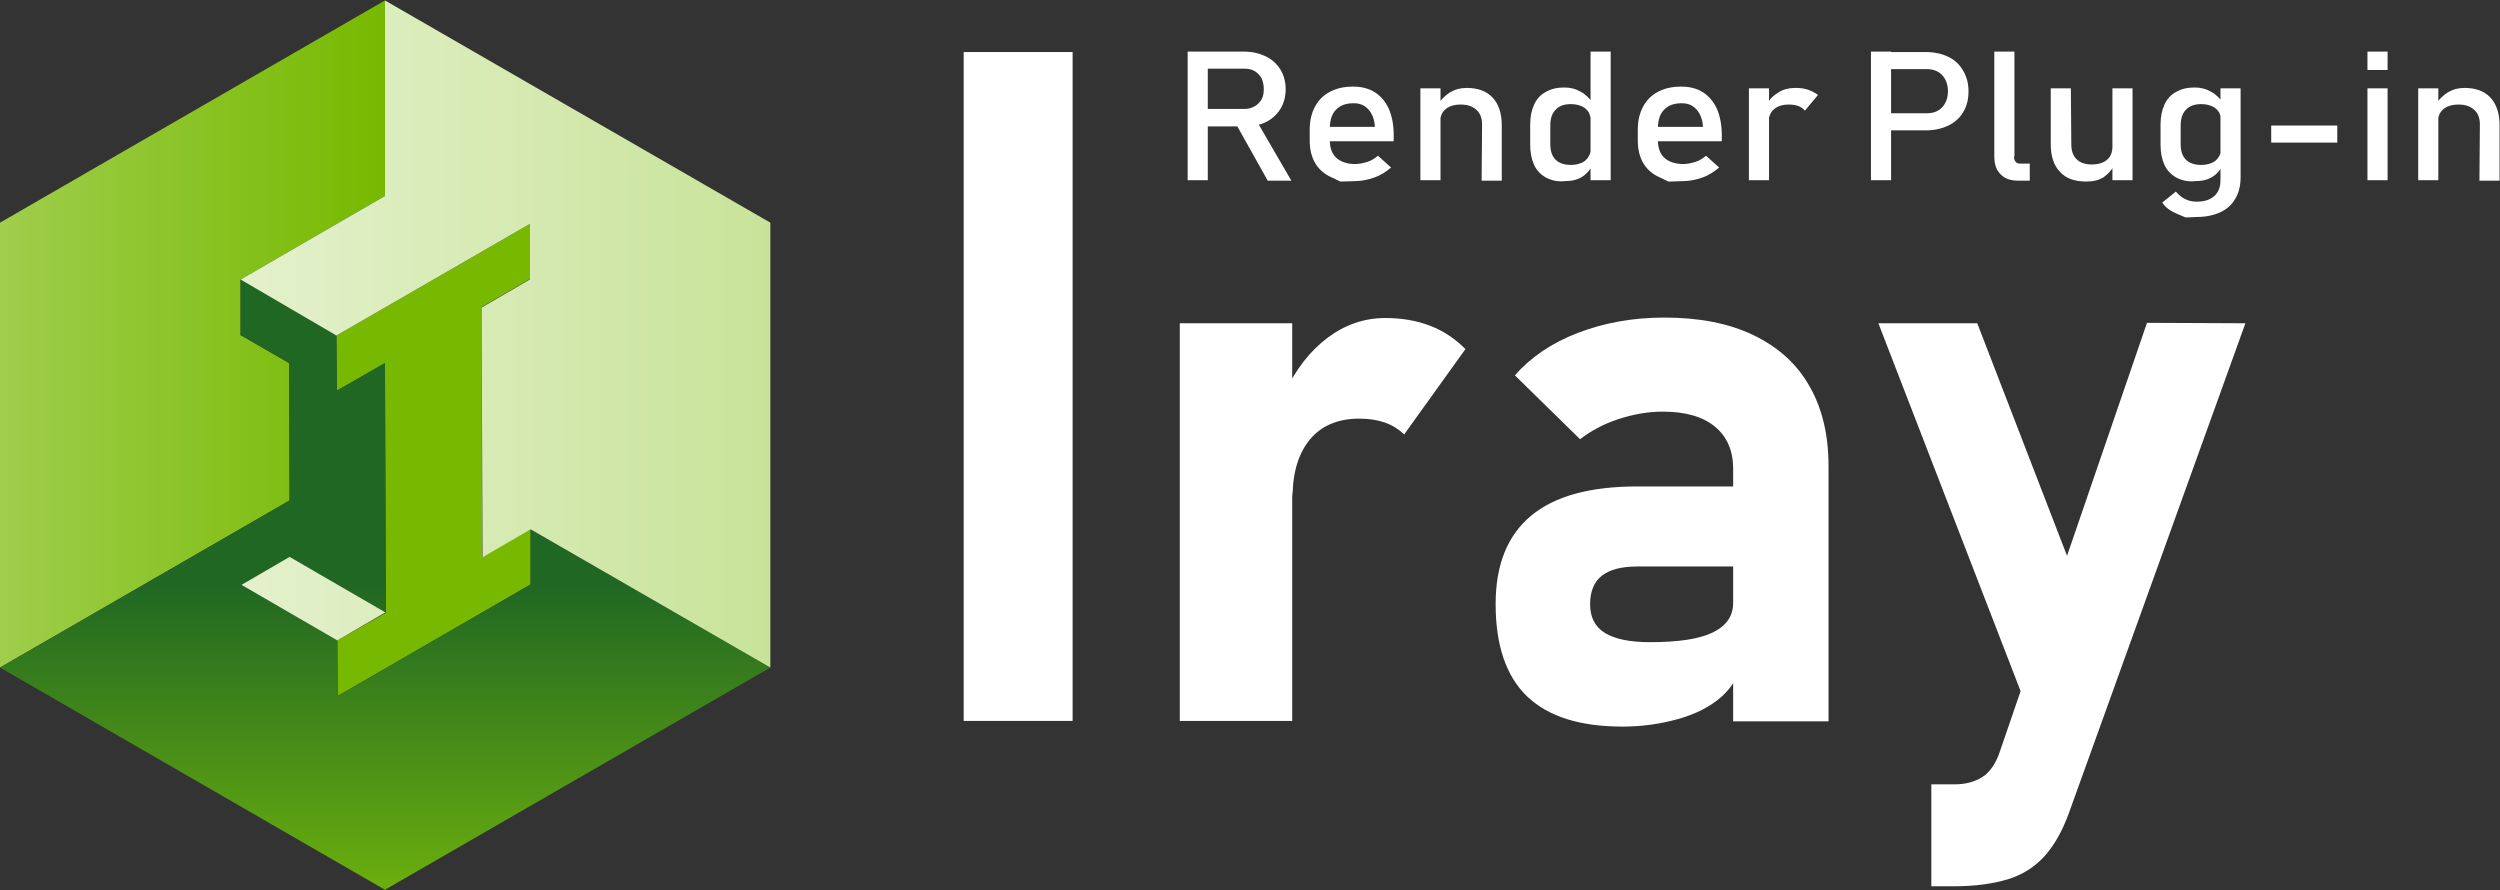 <?xml version="1.0" encoding="utf-8"?>
<!-- Generator: Adobe Illustrator 22.1.0, SVG Export Plug-In . SVG Version: 6.00 Build 0)  -->
<svg version="1.1" id="iClone7" xmlns="http://www.w3.org/2000/svg" xmlns:xlink="http://www.w3.org/1999/xlink" x="0px" y="0px"
	 viewBox="0 0 571.5 203.5" style="enable-background:new 0 0 571.5 203.5;" xml:space="preserve">
<rect x="0" y="0" width="571.5" height="203.5" fill="#333333" stroke="none"/>
<style type="text/css">
	.st0{fill:url(#SVGID_1_);}
	.st1{fill:#76B900;}
	.st2{fill:url(#SVGID_2_);}
	.st3{fill:url(#SVGID_3_);}
	.st4{fill:url(#SVGID_4_);}
	.st5{fill:#FFFFFF;}
</style>
<g>
	<g>
		
			<linearGradient id="SVGID_1_" gradientUnits="userSpaceOnUse" x1="0" y1="430.35" x2="88" y2="430.35" gradientTransform="matrix(1 0 0 1 0 -354)">
			<stop  offset="0" style="stop-color:#9FCE4C"/>
			<stop  offset="1" style="stop-color:#76B900"/>
		</linearGradient>
		<polygon class="st0" points="66.2,114.4 0,152.6 0,50.9 88,0.1 88,44.8 55,63.9 55,63.9 55,76.6 66.1,83 		"/>
	</g>
	<polygon class="st1" points="121.3,120.9 110.2,127.3 110.1,70.2 121.1,63.8 121.1,51.2 76.9,76.7 77,89.3 88,83 88.2,140.1 
		77.1,146.4 77.2,159.1 121.3,133.6 	"/>
	<g>
		
			<linearGradient id="SVGID_2_" gradientUnits="userSpaceOnUse" x1="76.95" y1="430.594" x2="76.95" y2="430.657" gradientTransform="matrix(1 0 0 1 0 -354)">
			<stop  offset="0.5" style="stop-color:#206723"/>
			<stop  offset="1" style="stop-color:#6BAF0E"/>
		</linearGradient>
		<path class="st2" d="M77,76.6L77,76.6L77,76.6z"/>
		
			<linearGradient id="SVGID_3_" gradientUnits="userSpaceOnUse" x1="88.05" y1="417.9" x2="88.05" y2="557.4" gradientTransform="matrix(1 0 0 1 0 -354)">
			<stop  offset="0.5" style="stop-color:#206723"/>
			<stop  offset="1" style="stop-color:#6BAF0E"/>
		</linearGradient>
		<polygon class="st3" points="88.2,140.1 88,83 88,83 77,89.3 76.9,76.7 76.9,76.7 76.9,76.7 55,63.9 55,76.6 66.1,83 66.2,114.4 
			0,152.6 88,203.4 176.1,152.6 121.3,121 121.3,133.6 77.2,159.1 77.1,146.4 77.1,146.4 55.2,133.7 66.2,127.3 		"/>
	</g>
	
		<linearGradient id="SVGID_4_" gradientUnits="userSpaceOnUse" x1="55" y1="430.35" x2="176.1" y2="430.35" gradientTransform="matrix(1 0 0 1 0 -354)">
		<stop  offset="0" style="stop-color:#E4F1CC"/>
		<stop  offset="1" style="stop-color:#C8E399"/>
	</linearGradient>
	<path class="st4" d="M66.2,127.3L88.1,140l-11,6.4l0,0l-21.9-12.7L66.2,127.3z M88,0.1v44.7L55,63.9l21.9,12.8l0,0l0,0l44.2-25.5
		v12.7l-11,6.4l0.2,57.1l11-6.4l0,0l54.8,31.6V50.9L88,0.1z"/>
	<g>
		<path class="st5" d="M245.2,164.8h-24.9V11.9h24.9V164.8L245.2,164.8z"/>
		<path class="st5" d="M269.7,73.9h25.7v90.9h-25.7V73.9z M316.6,96.6c-1.7-0.6-3.6-0.9-5.9-0.9c-4.8,0-8.6,1.6-11.2,4.7
			s-4,7.5-4,13l-1.8-23.6c2.5-5.4,5.8-9.6,9.8-12.6s8.4-4.5,13.2-4.5c3.8,0,7.2,0.6,10.3,1.8c3.1,1.2,5.7,3,8,5.3l-14,19.5
			C319.7,98.1,318.3,97.2,316.6,96.6z"/>
		<path class="st5" d="M349.1,159.2c-4.8-4.6-7.2-11.7-7.2-21.1c0-9,2.7-15.7,8.1-20.2s13.5-6.7,24.3-6.7H397l1.2,18.3h-23.9
			c-3.6,0-6.3,0.7-8.1,2.1c-1.8,1.4-2.7,3.6-2.7,6.5c0,3,1.1,5.2,3.4,6.6s5.7,2.1,10.3,2.1c6.4,0,11.2-0.7,14.3-2.2s4.7-3.7,4.7-6.8
			L398,151c-0.4,3.3-1.9,6-4.5,8.3s-6,4-10,5.1s-8.2,1.7-12.6,1.7C361.2,166.1,353.9,163.8,349.1,159.2z M396.2,107.2
			c0-4.2-1.4-7.4-4.2-9.7s-6.8-3.4-11.9-3.4c-3.4,0-6.7,0.6-10.1,1.7s-6.3,2.7-8.8,4.6l-14.9-14.6c3.6-4.1,8.4-7.4,14.4-9.7
			c6-2.3,12.5-3.5,19.8-3.5c7.9,0,14.7,1.3,20.3,4c5.6,2.7,9.9,6.5,12.8,11.6c2.9,5,4.4,11.1,4.4,18.3v58.4h-21.8L396.2,107.2
			L396.2,107.2z"/>
		<path class="st5" d="M429.4,73.9H452l30.5,79l-15.1,19.3L429.4,73.9z M513.3,73.9L472.9,186c-1.5,4.1-3.4,7.4-5.6,9.8
			c-2.2,2.4-5,4.2-8.3,5.2s-7.4,1.6-12.2,1.6h-5.3v-23.3h5.3c2.6,0,4.7-0.6,6.4-1.7s3-3,3.9-5.6l33.7-98.2L513.3,73.9L513.3,73.9z"
			/>
	</g>
	<g>
		<g>
			<path class="st5" d="M271.5,11.8h4.6v29.4h-4.6V11.8z M273.4,24.9h11.1c0.9,0,1.6-0.2,2.3-0.6s1.2-0.9,1.6-1.6s0.5-1.5,0.5-2.4
				s-0.2-1.7-0.5-2.4c-0.4-0.7-0.9-1.2-1.5-1.6c-0.7-0.4-1.4-0.6-2.3-0.6h-11.1v-3.9h10.9c1.9,0,3.5,0.4,5,1.1
				c1.4,0.7,2.5,1.7,3.3,3s1.2,2.8,1.2,4.5s-0.4,3.2-1.2,4.5c-0.8,1.3-1.9,2.3-3.3,3s-3.1,1-4.9,1h-10.9L273.4,24.9L273.4,24.9z
				 M282.3,27.9l4.6-0.9l8.3,14.3h-5.4L282.3,27.9z"/>
			<path class="st5" d="M306.4,41.5c0,0-0.8-0.4-2.3-1.1c-1.5-0.7-2.7-1.8-3.5-3.2s-1.2-3.1-1.2-5.1v-2.4c0-2.1,0.4-3.8,1.2-5.3
				c0.8-1.5,1.9-2.6,3.4-3.4s3.2-1.2,5.3-1.2c1.9,0,3.6,0.4,5,1.3s2.4,2.1,3.2,3.8c0.7,1.7,1.1,3.6,1.1,6v1.4h-15.7V29h11.4
				c-0.1-1.7-0.6-3-1.5-4s-2-1.4-3.4-1.4c-1.7,0-3.1,0.5-4,1.5c-1,1-1.4,2.5-1.4,4.3v2.7c0,1.7,0.5,3.1,1.5,4s2.5,1.4,4.3,1.4
				c0.9,0,1.8-0.2,2.8-0.5c0.9-0.3,1.7-0.8,2.4-1.4l3,2.7c-1.2,1-2.4,1.8-3.9,2.3c-1.4,0.5-2.9,0.8-4.3,0.8
				C307.4,41.5,306.4,41.5,306.4,41.5z"/>
			<path class="st5" d="M324.7,20.2h4.6v21h-4.6V20.2z M338.8,28.5c0-1.5-0.4-2.6-1.3-3.4s-2-1.2-3.6-1.2c-1.5,0-2.7,0.4-3.5,1.1
				s-1.2,1.7-1.2,3l-0.5-4c0.7-1.3,1.7-2.2,2.8-2.9c1.2-0.7,2.4-1,3.8-1c2.5,0,4.5,0.7,5.9,2.2s2.1,3.6,2.1,6.3v12.7h-4.6
				L338.8,28.5L338.8,28.5z"/>
			<path class="st5" d="M353.4,40.6c-1.2-0.7-2.1-1.6-2.7-2.9c-0.6-1.3-0.9-2.8-0.9-4.6v-4.6c0-1.8,0.3-3.3,0.9-4.6
				c0.6-1.3,1.5-2.3,2.7-2.9c1.2-0.7,2.6-1,4.2-1c1.4,0,2.6,0.3,3.8,1c1.1,0.6,2.1,1.6,2.8,2.7l-0.5,4.3c0-0.9-0.2-1.6-0.5-2.3
				c-0.4-0.6-0.9-1.1-1.6-1.4s-1.5-0.5-2.5-0.5c-1.5,0-2.7,0.4-3.5,1.3c-0.8,0.8-1.2,2-1.2,3.6V33c0,1.5,0.4,2.7,1.2,3.5
				s2,1.2,3.5,1.2c1,0,1.8-0.2,2.5-0.5s1.2-0.8,1.6-1.5c0.4-0.6,0.5-1.4,0.5-2.3l0.3,4.4c-0.5,1-1.2,1.9-2.3,2.6
				c-1.1,0.7-2.4,1-3.9,1C356,41.6,354.6,41.2,353.4,40.6z M363.6,11.8h4.6v29.4h-4.6V11.8z"/>
			<path class="st5" d="M381.4,41.5c0,0-0.8-0.4-2.3-1.1c-1.5-0.7-2.7-1.8-3.5-3.2s-1.2-3.1-1.2-5.1v-2.4c0-2.1,0.4-3.8,1.2-5.3
				c0.8-1.5,1.9-2.6,3.4-3.4s3.2-1.2,5.3-1.2c1.9,0,3.6,0.4,5,1.3s2.4,2.1,3.2,3.8c0.7,1.7,1.1,3.6,1.1,6v1.4h-15.7V29h11.4
				c-0.1-1.7-0.6-3-1.5-4s-2-1.4-3.4-1.4c-1.7,0-3.1,0.5-4,1.5c-1,1-1.4,2.5-1.4,4.3v2.7c0,1.7,0.5,3.1,1.5,4s2.5,1.4,4.3,1.4
				c0.9,0,1.8-0.2,2.8-0.5c0.9-0.3,1.7-0.8,2.4-1.4l3,2.7c-1.2,1-2.4,1.8-3.9,2.3c-1.4,0.5-2.9,0.8-4.3,0.8
				C382.5,41.5,381.4,41.5,381.4,41.5z"/>
			<path class="st5" d="M399.8,20.2h4.6v21h-4.6V20.2z M411,24.2c-0.6-0.2-1.3-0.3-2.1-0.3c-1.5,0-2.6,0.4-3.4,1.1s-1.2,1.7-1.2,3
				l-0.5-4c0.7-1.3,1.6-2.2,2.8-2.9c1.1-0.7,2.4-1,3.8-1c1.1,0,2,0.1,2.9,0.4s1.6,0.7,2.3,1.2l-3,3.6
				C412.2,24.8,411.6,24.4,411,24.2z"/>
			<path class="st5" d="M427.7,11.8h4.6v29.4h-4.6V11.8z M430,25.9h10.4c1,0,1.9-0.2,2.6-0.6s1.3-1,1.7-1.8c0.4-0.8,0.6-1.6,0.6-2.6
				s-0.2-1.9-0.6-2.7c-0.4-0.8-1-1.4-1.7-1.8c-0.7-0.4-1.6-0.6-2.6-0.6H430v-3.9h10.3c1.9,0,3.7,0.4,5.1,1.1
				c1.5,0.7,2.6,1.8,3.4,3.2c0.8,1.4,1.2,2.9,1.2,4.7c0,1.8-0.4,3.4-1.2,4.7c-0.8,1.4-2,2.4-3.4,3.1c-1.5,0.7-3.2,1.1-5.1,1.1H430
				V25.9z"/>
			<path class="st5" d="M460.4,35.8c0,0.5,0.1,0.9,0.4,1.2c0.2,0.3,0.6,0.4,1,0.4h2.2v3.9h-2.7c-1.7,0-3.1-0.5-4-1.5
				c-1-1-1.4-2.3-1.4-4.1V11.8h4.6v24H460.4z"/>
			<path class="st5" d="M473.5,33c0,1.5,0.4,2.6,1.2,3.4s2,1.2,3.5,1.2s2.7-0.4,3.5-1.1c0.8-0.7,1.2-1.7,1.2-3l0.3,4.4
				c-0.5,1-1.3,1.9-2.3,2.6c-1.1,0.7-2.4,1-4,1c-2.6,0-4.6-0.7-6-2.2s-2.1-3.6-2.1-6.3V20.2h4.6L473.5,33L473.5,33z M482.9,20.2h4.6
				v21h-4.6V20.2z"/>
			<path class="st5" d="M497.5,40.6c-1.2-0.7-2.1-1.6-2.7-2.9s-0.9-2.8-0.9-4.6v-4.6c0-1.8,0.3-3.3,0.9-4.6c0.6-1.3,1.5-2.3,2.7-2.9
				c1.2-0.7,2.6-1,4.2-1c1.4,0,2.6,0.3,3.8,1c1.1,0.6,2.1,1.6,2.8,2.7l-0.5,4.3c0-0.9-0.2-1.6-0.5-2.3c-0.4-0.6-0.9-1.1-1.6-1.4
				s-1.5-0.5-2.5-0.5c-1.5,0-2.7,0.4-3.5,1.3c-0.8,0.8-1.2,2-1.2,3.6V33c0,1.5,0.4,2.7,1.2,3.5s2,1.2,3.5,1.2c1,0,1.8-0.2,2.5-0.5
				s1.2-0.8,1.6-1.5c0.4-0.6,0.5-1.4,0.5-2.3l0.3,4.4c-0.5,1-1.2,1.9-2.3,2.6c-1.1,0.7-2.4,1-3.9,1
				C500.1,41.6,498.7,41.2,497.5,40.6z M499.6,49.7c0,0-0.7-0.3-2.1-0.9s-2.5-1.4-3.2-2.5l3.1-2.5c0.6,0.7,1.3,1.3,2.1,1.7
				c0.8,0.4,1.7,0.6,2.6,0.6c1.8,0,3.1-0.4,4.1-1.3c1-0.9,1.4-2.1,1.4-3.7V20.2h4.6v20.3c0,1.9-0.4,3.6-1.2,4.9
				c-0.8,1.4-1.9,2.4-3.4,3.1s-3.3,1.1-5.4,1.1C500.5,49.7,499.6,49.7,499.6,49.7z"/>
			<path class="st5" d="M534.3,28.7v3.9h-15.1v-3.9C519.2,28.7,534.3,28.7,534.3,28.7z"/>
			<path class="st5" d="M541.2,11.8h4.6V16h-4.6V11.8z M541.2,20.2h4.6v21h-4.6V20.2z"/>
			<path class="st5" d="M552.8,20.2h4.6v21h-4.6V20.2z M566.9,28.5c0-1.5-0.4-2.6-1.3-3.4c-0.9-0.8-2-1.2-3.6-1.2
				c-1.5,0-2.7,0.4-3.5,1.1s-1.2,1.7-1.2,3l-0.5-4c0.7-1.3,1.7-2.2,2.8-2.9c1.2-0.7,2.4-1,3.8-1c2.5,0,4.5,0.7,5.9,2.2
				s2.1,3.6,2.1,6.3v12.7h-4.6L566.9,28.5L566.9,28.5z"/>
		</g>
	</g>
</g>
<g id="New_Symbol_1">
</g>
</svg>
